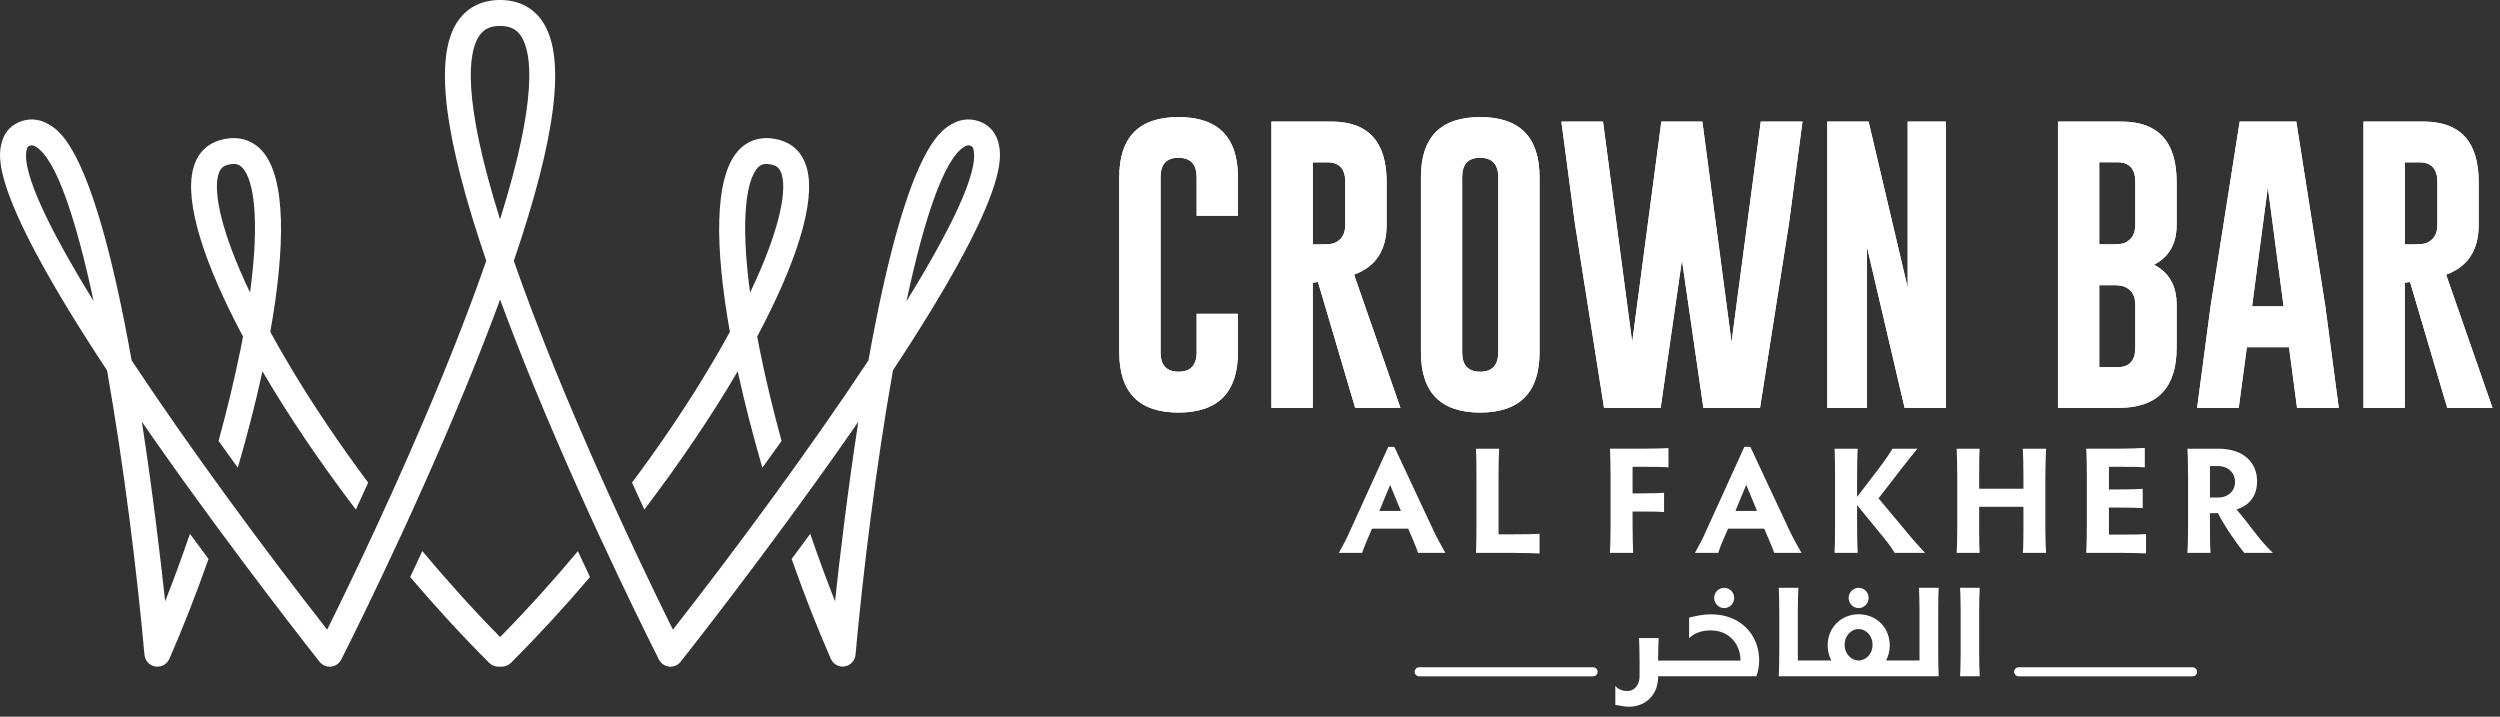 <?xml version="1.0" encoding="UTF-8"?> <svg xmlns="http://www.w3.org/2000/svg" width="150" height="43" viewBox="0 0 150 43" fill="none"><rect x="0" y="0" width="150" height="43" fill="#333333" stroke="none"/><path d="M44.262 22.279C44.671 24.156 45.175 26.109 45.741 28.064C46.133 27.524 46.517 26.99 46.895 26.456C46.388 24.615 45.951 22.8 45.604 21.082C45.542 20.78 45.486 20.483 45.43 20.195C47.743 15.856 48.94 12.186 48.43 10.161C48.147 9.03 47.419 8.591 46.858 8.423C45.836 8.113 44.917 8.339 44.276 9.061C42.836 10.678 42.892 14.863 43.794 19.913C43.427 20.584 43.024 21.289 42.581 22.03C41.215 24.319 39.635 26.66 37.921 28.957C38.173 29.514 38.419 30.053 38.66 30.574C40.8 27.759 42.71 24.931 44.262 22.279ZM45.438 10.091C45.559 9.953 45.713 9.836 45.987 9.836C46.102 9.836 46.242 9.856 46.407 9.909C46.598 9.967 46.808 10.088 46.923 10.538C47.189 11.596 46.744 13.912 45.004 17.56C44.413 13.159 44.789 10.826 45.441 10.093M34.672 33.066C34.924 33.606 35.165 34.127 35.4 34.622C33.882 36.404 32.291 38.138 30.655 39.772C30.51 39.917 30.311 39.999 30.106 39.999H29.902C29.695 39.999 29.499 39.917 29.353 39.772C27.717 38.138 26.126 36.404 24.611 34.622C24.844 34.127 25.087 33.606 25.339 33.066C26.852 34.873 28.42 36.611 30.008 38.222C31.596 36.611 33.165 34.873 34.678 33.066M14.405 21.079C14.057 22.8 13.62 24.612 13.114 26.456C13.492 26.987 13.878 27.524 14.268 28.064C14.836 26.109 15.34 24.156 15.746 22.279C17.301 24.931 19.208 27.762 21.351 30.574C21.592 30.051 21.838 29.514 22.09 28.957C20.379 26.66 18.797 24.319 17.43 22.03C16.987 21.289 16.584 20.584 16.217 19.913C17.119 14.863 17.175 10.678 15.735 9.061C15.094 8.339 14.178 8.113 13.153 8.423C12.593 8.594 11.864 9.033 11.582 10.161C11.072 12.186 12.268 15.856 14.581 20.195C14.528 20.483 14.469 20.78 14.41 21.082M13.086 10.538C13.198 10.088 13.408 9.967 13.601 9.909C13.769 9.858 13.903 9.836 14.021 9.836C14.296 9.836 14.447 9.953 14.57 10.091C15.223 10.823 15.595 13.157 15.004 17.557C13.262 13.909 12.819 11.593 13.086 10.535M59.919 8.613C59.779 8.026 59.437 7.592 58.927 7.355C58.322 7.075 57.692 7.106 57.101 7.447C56.398 7.853 54.359 9.027 52.107 21.625C48.533 27.018 44.06 33.078 40.374 37.777C39.164 35.335 36.148 29.119 33.442 22.511C32.381 19.915 31.518 17.641 30.829 15.649C33.361 8.244 33.946 3.556 32.624 1.404C32.067 0.495 31.171 0.008 30.031 0H29.975C28.838 0.011 27.941 0.495 27.381 1.404C26.059 3.558 26.645 8.244 29.177 15.649C28.485 17.641 27.625 19.913 26.563 22.511C23.858 29.119 20.841 35.335 19.631 37.777C15.945 33.078 11.472 27.018 7.898 21.625C5.649 9.027 3.607 7.85 2.904 7.447C2.313 7.108 1.683 7.075 1.078 7.355C0.568 7.592 0.227 8.026 0.087 8.613C-0.095 9.386 -0.616 11.562 6.422 22.223C7.428 27.902 8.22 34.325 8.669 39.291C8.669 39.302 8.674 39.31 8.674 39.324C8.68 39.352 8.683 39.377 8.691 39.406C8.697 39.431 8.702 39.453 8.711 39.475C8.719 39.501 8.727 39.523 8.739 39.545C8.75 39.568 8.761 39.59 8.772 39.612C8.786 39.632 8.8 39.654 8.814 39.674C8.828 39.694 8.842 39.713 8.859 39.733C8.876 39.752 8.895 39.769 8.912 39.789C8.932 39.806 8.949 39.822 8.968 39.836C8.988 39.85 9.007 39.864 9.027 39.878C9.052 39.892 9.075 39.906 9.1 39.917C9.111 39.923 9.12 39.929 9.131 39.934C9.142 39.94 9.153 39.94 9.167 39.945C9.192 39.957 9.218 39.965 9.246 39.971C9.271 39.979 9.296 39.982 9.321 39.987C9.344 39.99 9.369 39.993 9.391 39.996C9.419 39.996 9.447 39.996 9.478 39.996C9.489 39.996 9.503 39.996 9.514 39.996C9.526 39.996 9.537 39.99 9.548 39.99C9.576 39.987 9.601 39.982 9.629 39.976C9.654 39.971 9.677 39.965 9.702 39.957C9.725 39.948 9.747 39.94 9.769 39.929C9.795 39.917 9.817 39.906 9.839 39.892C9.859 39.881 9.879 39.867 9.898 39.853C9.921 39.836 9.94 39.822 9.96 39.806C9.979 39.789 9.993 39.772 10.01 39.755C10.027 39.736 10.047 39.716 10.061 39.696C10.075 39.677 10.089 39.66 10.1 39.638C10.117 39.612 10.131 39.59 10.142 39.565C10.147 39.554 10.153 39.545 10.159 39.537C10.963 37.702 11.761 35.665 12.511 33.539C12.147 33.05 11.777 32.546 11.397 32.029C10.926 33.405 10.428 34.762 9.909 36.079C9.626 33.455 9.153 29.455 8.512 25.306C8.744 25.642 8.985 25.986 9.229 26.338C14.069 33.257 19.121 39.641 19.172 39.705C19.337 39.912 19.595 40.024 19.858 39.996C20.121 39.971 20.354 39.811 20.474 39.576C20.514 39.498 24.516 31.628 28.003 23.11C28.751 21.286 29.417 19.574 30.006 17.974C30.594 19.574 31.263 21.286 32.008 23.11C35.495 31.628 39.498 39.495 39.537 39.576C39.657 39.811 39.89 39.968 40.153 39.996C40.416 40.024 40.674 39.912 40.839 39.705C40.89 39.641 45.943 33.257 50.782 26.338C51.029 25.986 51.267 25.645 51.499 25.306C50.858 29.455 50.385 33.452 50.102 36.079C49.584 34.762 49.085 33.402 48.615 32.029C48.234 32.546 47.864 33.05 47.5 33.539C48.248 35.665 49.046 37.702 49.85 39.534C49.855 39.548 49.864 39.559 49.869 39.571C49.878 39.584 49.883 39.599 49.892 39.612C49.911 39.643 49.931 39.674 49.953 39.702C49.959 39.708 49.962 39.713 49.967 39.719C49.998 39.752 50.029 39.786 50.065 39.814C50.074 39.822 50.082 39.828 50.091 39.834C50.119 39.853 50.147 39.873 50.175 39.892C50.189 39.898 50.2 39.906 50.211 39.912C50.248 39.929 50.284 39.945 50.323 39.957C50.329 39.957 50.334 39.962 50.337 39.962C50.382 39.976 50.429 39.985 50.474 39.99C50.48 39.99 50.483 39.99 50.488 39.993C50.511 39.993 50.53 39.993 50.553 39.993C50.553 39.993 50.556 39.993 50.558 39.993C50.561 39.993 50.567 39.993 50.57 39.993C50.617 39.993 50.665 39.987 50.71 39.979C50.721 39.976 50.732 39.971 50.746 39.968C50.785 39.957 50.822 39.948 50.858 39.931C50.861 39.931 50.867 39.929 50.869 39.929C50.88 39.923 50.892 39.915 50.906 39.909C50.934 39.895 50.962 39.881 50.987 39.861C51.007 39.85 51.02 39.836 51.04 39.822C51.06 39.806 51.082 39.789 51.102 39.769C51.119 39.752 51.133 39.736 51.147 39.719C51.163 39.699 51.18 39.677 51.194 39.657C51.205 39.638 51.219 39.621 51.228 39.601C51.242 39.579 51.253 39.554 51.264 39.529C51.273 39.509 51.281 39.489 51.289 39.467C51.298 39.442 51.303 39.417 51.312 39.392C51.317 39.369 51.323 39.344 51.326 39.319C51.326 39.308 51.331 39.296 51.331 39.285C51.78 34.32 52.572 27.897 53.578 22.218C60.616 11.556 60.095 9.377 59.913 8.608M1.602 8.972C1.641 8.807 1.697 8.781 1.736 8.765C1.795 8.739 1.848 8.72 1.907 8.72C1.972 8.72 2.042 8.739 2.131 8.793C3.381 9.511 4.579 13.215 5.618 18.069C2.977 13.783 1.28 10.325 1.602 8.974M28.709 2.218C28.989 1.762 29.389 1.555 30.003 1.555C30.619 1.555 31.017 1.762 31.297 2.218C31.891 3.189 32.294 5.855 30.003 13.162C27.712 5.855 28.112 3.189 28.709 2.218ZM54.39 18.066C55.429 13.213 56.628 9.511 57.88 8.793C57.969 8.742 58.039 8.72 58.104 8.72C58.163 8.72 58.216 8.737 58.275 8.765C58.314 8.781 58.37 8.809 58.409 8.972C58.731 10.323 57.037 13.78 54.393 18.066" fill="white"></path><path d="M74.276 21.138C74.276 23.544 73.088 24.748 70.711 24.754C68.34 24.754 67.156 23.548 67.156 21.138V10.631C67.156 8.225 68.34 7.025 70.711 7.025C73.082 7.025 74.276 8.228 74.276 10.631V12.944H71.799V10.631C71.799 9.862 71.441 9.473 70.721 9.466H70.701C69.99 9.466 69.633 9.856 69.633 10.631V21.138C69.633 21.913 69.994 22.303 70.711 22.303C71.428 22.303 71.799 21.913 71.799 21.138V18.828H74.276V21.138Z" fill="white"></path><path d="M76.29 7.295H79.896C82.097 7.301 83.197 8.505 83.197 10.911V13.494C83.197 15.006 82.547 16 81.244 16.48L84.027 24.474H81.311L79.079 16.921L78.764 16.962V24.474H76.286V7.298L76.29 7.295ZM78.767 9.74V14.662H79.336C79.68 14.662 79.915 14.636 80.044 14.591C80.494 14.408 80.716 14.044 80.716 13.498V10.914C80.716 10.132 80.359 9.74 79.642 9.74H78.767Z" fill="white"></path><path d="M92.372 21.138C92.372 23.544 91.185 24.748 88.811 24.754C86.443 24.754 85.256 23.548 85.256 21.138V10.631C85.256 8.228 86.44 7.025 88.811 7.025C91.182 7.025 92.372 8.228 92.372 10.631V21.138ZM89.895 10.631C89.895 9.862 89.534 9.473 88.817 9.466H88.798C88.087 9.466 87.73 9.856 87.73 10.631V21.138C87.73 21.913 88.087 22.303 88.807 22.303C89.528 22.303 89.895 21.913 89.895 21.138V10.631Z" fill="white"></path><path d="M103.892 20.533L105.646 7.298H108.149L107.341 13.391L105.601 24.474H102.203L100.917 15.605L99.639 24.474H96.242L94.489 13.372L93.684 7.298H96.181L97.931 20.533L99.681 7.298H102.142L103.892 20.533Z" fill="white"></path><path d="M109.638 7.295H112.115L114.461 17.258V7.295H116.754V24.474H114.277L112.019 14.826V24.474H109.638V7.295Z" fill="white"></path><path d="M123.478 7.295H127.297C129.497 7.301 130.598 8.504 130.598 10.911V13.494C130.598 14.62 130.147 15.418 129.24 15.884C130.144 16.354 130.598 17.149 130.598 18.275V20.865C130.598 23.265 129.446 24.468 127.139 24.471H123.478V7.292V7.295ZM125.955 9.74V14.659H126.734C127.078 14.659 127.313 14.636 127.445 14.588C127.895 14.408 128.117 14.041 128.117 13.494V10.911C128.117 10.129 127.76 9.737 127.043 9.737H125.955V9.74ZM125.955 17.11V22.032H127.043C127.76 22.032 128.117 21.643 128.117 20.868V18.278C128.117 17.731 127.892 17.368 127.445 17.191C127.316 17.139 127.078 17.11 126.734 17.11H125.955Z" fill="white"></path><path d="M139.519 18.381L140.326 24.474H137.823L137.341 20.832H134.812L134.323 24.474H131.827L132.631 18.407L134.381 7.295H137.778L139.519 18.381ZM137.016 18.381L136.07 11.236L135.124 18.381H137.016Z" fill="white"></path><path d="M141.813 7.295H145.419C147.62 7.301 148.72 8.505 148.72 10.911V13.494C148.72 15.006 148.07 16 146.767 16.48L149.55 24.474H146.835L144.602 16.921L144.287 16.962V24.474H141.809V7.298L141.813 7.295ZM144.29 9.74V14.662H144.859C145.203 14.662 145.438 14.636 145.567 14.591C146.017 14.408 146.243 14.044 146.243 13.498V10.914C146.243 10.132 145.885 9.74 145.165 9.74H144.29Z" fill="white"></path><path d="M74.276 21.138C74.276 23.544 73.088 24.748 70.711 24.754C68.34 24.754 67.156 23.548 67.156 21.138V10.631C67.156 8.225 68.34 7.025 70.711 7.025C73.082 7.025 74.276 8.228 74.276 10.631V12.944H71.799V10.631C71.799 9.862 71.441 9.473 70.721 9.466H70.701C69.99 9.466 69.633 9.856 69.633 10.631V21.138C69.633 21.913 69.994 22.303 70.711 22.303C71.428 22.303 71.799 21.913 71.799 21.138V18.828H74.276V21.138Z" fill="white"></path><path d="M76.29 7.295H79.896C82.097 7.301 83.197 8.505 83.197 10.911V13.494C83.197 15.006 82.547 16 81.244 16.48L84.027 24.474H81.311L79.079 16.921L78.764 16.962V24.474H76.286V7.298L76.29 7.295ZM78.767 9.74V14.662H79.336C79.68 14.662 79.915 14.636 80.044 14.591C80.494 14.408 80.716 14.044 80.716 13.498V10.914C80.716 10.132 80.359 9.74 79.642 9.74H78.767Z" fill="white"></path><path d="M92.372 21.138C92.372 23.544 91.185 24.748 88.811 24.754C86.443 24.754 85.256 23.548 85.256 21.138V10.631C85.256 8.228 86.44 7.025 88.811 7.025C91.182 7.025 92.372 8.228 92.372 10.631V21.138ZM89.895 10.631C89.895 9.862 89.534 9.473 88.817 9.466H88.798C88.087 9.466 87.73 9.856 87.73 10.631V21.138C87.73 21.913 88.087 22.303 88.807 22.303C89.528 22.303 89.895 21.913 89.895 21.138V10.631Z" fill="white"></path><path d="M103.892 20.533L105.646 7.298H108.149L107.341 13.391L105.601 24.474H102.203L100.917 15.605L99.639 24.474H96.242L94.489 13.372L93.684 7.298H96.181L97.931 20.533L99.681 7.298H102.142L103.892 20.533Z" fill="white"></path><path d="M109.638 7.295H112.115L114.461 17.258V7.295H116.754V24.474H114.277L112.019 14.826V24.474H109.638V7.295Z" fill="white"></path><path d="M123.478 7.295H127.297C129.497 7.301 130.598 8.504 130.598 10.911V13.494C130.598 14.62 130.147 15.418 129.24 15.884C130.144 16.354 130.598 17.149 130.598 18.275V20.865C130.598 23.265 129.446 24.468 127.139 24.471H123.478V7.292V7.295ZM125.955 9.74V14.659H126.734C127.078 14.659 127.313 14.636 127.445 14.588C127.895 14.408 128.117 14.041 128.117 13.494V10.911C128.117 10.129 127.76 9.737 127.043 9.737H125.955V9.74ZM125.955 17.11V22.032H127.043C127.76 22.032 128.117 21.643 128.117 20.868V18.278C128.117 17.731 127.892 17.368 127.445 17.191C127.316 17.139 127.078 17.11 126.734 17.11H125.955Z" fill="white"></path><path d="M139.519 18.381L140.326 24.474H137.823L137.341 20.832H134.812L134.323 24.474H131.827L132.631 18.407L134.381 7.295H137.778L139.519 18.381ZM137.016 18.381L136.07 11.236L135.124 18.381H137.016Z" fill="white"></path><path d="M141.813 7.295H145.419C147.62 7.301 148.72 8.505 148.72 10.911V13.494C148.72 15.006 148.07 16 146.767 16.48L149.55 24.474H146.835L144.602 16.921L144.287 16.962V24.474H141.809V7.298L141.813 7.295ZM144.29 9.74V14.662H144.859C145.203 14.662 145.438 14.636 145.567 14.591C146.017 14.408 146.243 14.044 146.243 13.498V10.914C146.243 10.132 145.885 9.74 145.165 9.74H144.29Z" fill="white"></path><path d="M83.407 29.095L82.761 30.655H84.054L83.407 29.095ZM85.087 33.171C85.013 32.952 84.894 32.669 84.778 32.386L84.495 31.72H82.323L82.04 32.367C81.902 32.685 81.812 32.923 81.728 33.171H80.332C80.56 32.769 80.805 32.312 81.033 31.784L83.295 26.814H83.662L85.988 31.784C86.232 32.306 86.509 32.798 86.724 33.171H85.084H85.087ZM89.909 32.058H90.823C91.454 32.058 92.1 32.048 92.374 32.032V33.21C92.1 33.194 91.454 33.174 90.823 33.174H88.561C88.581 32.672 88.587 31.952 88.587 31.54V28.558C88.587 27.927 88.577 27.197 88.561 26.923H89.948C89.932 27.197 89.912 27.927 89.912 28.558V32.061L89.909 32.058ZM96.598 33.171C96.617 32.888 96.633 32.158 96.633 31.537V28.554C96.633 27.924 96.614 27.194 96.598 26.92H98.576C99.197 26.92 99.828 26.901 100.108 26.885V28.043C99.824 28.014 99.197 28.008 98.576 28.008H97.955V29.603H98.486C99.088 29.603 99.57 29.584 99.844 29.568V30.726C99.57 30.7 99.088 30.691 98.486 30.691H97.955V31.537C97.955 32.158 97.975 32.888 97.991 33.171H96.594H96.598ZM104.772 29.095L104.126 30.655H105.422L104.776 29.095H104.772ZM106.452 33.171C106.378 32.952 106.259 32.669 106.14 32.386L105.856 31.72H103.685L103.402 32.367C103.263 32.685 103.173 32.923 103.093 33.171H101.697C101.925 32.769 102.173 32.312 102.398 31.784L104.66 26.814H105.023L107.349 31.784C107.597 32.306 107.87 32.798 108.089 33.171H106.448H106.452ZM114.453 31.987C114.845 32.46 115.154 32.791 115.501 33.174H113.677C113.568 32.991 113.404 32.717 113.085 32.335L111.425 30.308V31.54C111.425 32.187 111.445 32.891 111.461 33.174H110.074C110.093 32.891 110.103 32.19 110.103 31.54V28.558C110.103 27.911 110.093 27.197 110.074 26.923H111.461C111.441 27.197 111.425 27.908 111.425 28.558V29.816L112.812 28.001C113.204 27.464 113.368 27.226 113.552 26.923H115.048C114.749 27.28 114.556 27.515 114.153 28.037L112.712 29.899L114.456 31.987H114.453ZM117.4 33.171C117.416 32.914 117.435 32.331 117.435 31.849V28.558C117.435 27.911 117.416 27.171 117.4 26.923H118.776C118.757 27.171 118.751 27.908 118.751 28.558V29.323H121.405V28.558C121.405 28.037 121.395 27.309 121.369 26.923H122.766C122.746 27.326 122.721 28.056 122.721 28.558V31.858C122.721 32.335 122.75 32.917 122.766 33.171H121.369C121.398 32.914 121.405 32.331 121.405 31.849V30.407H118.751V31.858C118.751 32.335 118.76 32.917 118.776 33.171H117.4ZM126.536 32.077H127.202C127.829 32.077 128.489 32.068 128.762 32.048V33.206C128.489 33.19 127.833 33.171 127.202 33.171H125.175C125.195 32.669 125.211 31.948 125.211 31.537V28.545C125.211 27.914 125.191 27.194 125.175 26.92H127.128C127.749 26.92 128.405 26.891 128.688 26.875V28.043C128.405 28.014 127.749 28.008 127.128 28.008H126.536V29.368H127.057C127.678 29.368 128.28 29.349 128.563 29.33V30.488C128.28 30.469 127.678 30.453 127.057 30.453H126.536V32.077ZM132.597 29.851H133.099C133.691 29.851 134.103 29.458 134.103 28.912C134.103 28.419 133.746 27.962 133.044 27.962H132.597V29.851ZM132.597 31.559C132.597 32.18 132.607 32.891 132.633 33.174H131.246C131.265 32.891 131.285 32.18 131.285 31.559V28.558C131.285 27.937 131.265 27.197 131.246 26.923H133.109C134.605 26.923 135.425 27.744 135.425 28.876C135.425 29.861 134.849 30.363 134.193 30.572C134.904 31.373 135.589 32.45 136.374 33.171H134.65C134.248 32.679 133.456 31.556 133.073 30.781C133.009 30.79 132.954 30.79 132.9 30.79H132.597V31.556V31.559Z" fill="white"></path><path d="M95.588 40.037C95.736 40.037 95.858 40.159 95.858 40.307C95.858 40.455 95.739 40.578 95.588 40.578H85.148C85 40.578 84.878 40.455 84.878 40.307C84.878 40.159 84.997 40.037 85.148 40.037H95.588ZM131.558 40.037C131.706 40.037 131.828 40.159 131.828 40.307C131.828 40.455 131.706 40.578 131.558 40.578H121.119C120.971 40.578 120.848 40.455 120.848 40.307C120.848 40.159 120.971 40.037 121.119 40.037H131.558ZM110.917 35.874C110.917 35.549 111.187 35.269 111.522 35.269C111.856 35.269 112.117 35.546 112.117 35.874C112.117 36.202 111.853 36.486 111.522 36.486C111.19 36.486 110.917 36.206 110.917 35.874ZM102.848 35.874C102.848 35.549 103.119 35.269 103.453 35.269C103.788 35.269 104.052 35.546 104.052 35.874C104.052 36.202 103.788 36.486 103.453 36.486C103.119 36.486 102.848 36.206 102.848 35.874ZM118.751 39.188C118.751 39.715 118.767 40.333 118.783 40.575H117.605C117.621 40.333 117.638 39.715 117.638 39.188V36.656C117.638 36.128 117.621 35.501 117.605 35.269H118.783C118.767 35.501 118.751 36.128 118.751 36.656V39.188ZM116.315 35.269H115.138C115.154 35.501 115.17 36.122 115.17 36.656V39.629H113.166C113.304 39.362 113.385 39.053 113.385 38.721C113.385 37.695 112.625 36.862 111.522 36.855C110.422 36.862 109.659 37.695 109.659 38.721C109.659 39.05 109.74 39.362 109.878 39.629H107.874C107.874 39.481 107.87 39.329 107.87 39.188V36.656C107.87 36.128 107.886 35.501 107.903 35.269H106.725C106.741 35.501 106.757 36.128 106.757 36.656V39.188C106.757 39.715 106.741 40.333 106.725 40.575H116.319C116.302 40.15 116.293 39.538 116.293 39.188V36.656C116.293 36.122 116.302 35.501 116.319 35.269M111.519 39.629H111.515C111.049 39.619 110.676 39.207 110.676 38.693C110.676 38.178 111.033 37.75 111.515 37.743C111.998 37.75 112.355 38.171 112.355 38.693C112.355 39.214 111.982 39.619 111.519 39.629ZM105.551 39.629C105.548 39.96 105.49 40.279 105.38 40.575H99.487V40.661C99.464 41.726 98.705 42.405 97.724 42.405C97.421 42.405 97.203 42.321 96.919 42.296V41.15C97.09 41.376 97.383 41.462 97.646 41.462C98.065 41.462 98.374 41.089 98.374 40.578V39.67C98.374 39.143 98.357 38.516 98.341 38.284H99.519C99.506 38.49 99.493 39.005 99.487 39.487V39.635H104.428C104.428 39.635 104.428 39.622 104.428 39.612C104.428 38.612 103.707 37.824 102.655 37.824C102.154 37.824 101.713 37.949 101.346 38.287V37.055C101.771 36.962 102.067 36.862 102.701 36.862C104.428 36.862 105.551 38.094 105.551 39.612C105.551 39.619 105.551 39.629 105.551 39.635" fill="white"></path></svg> 